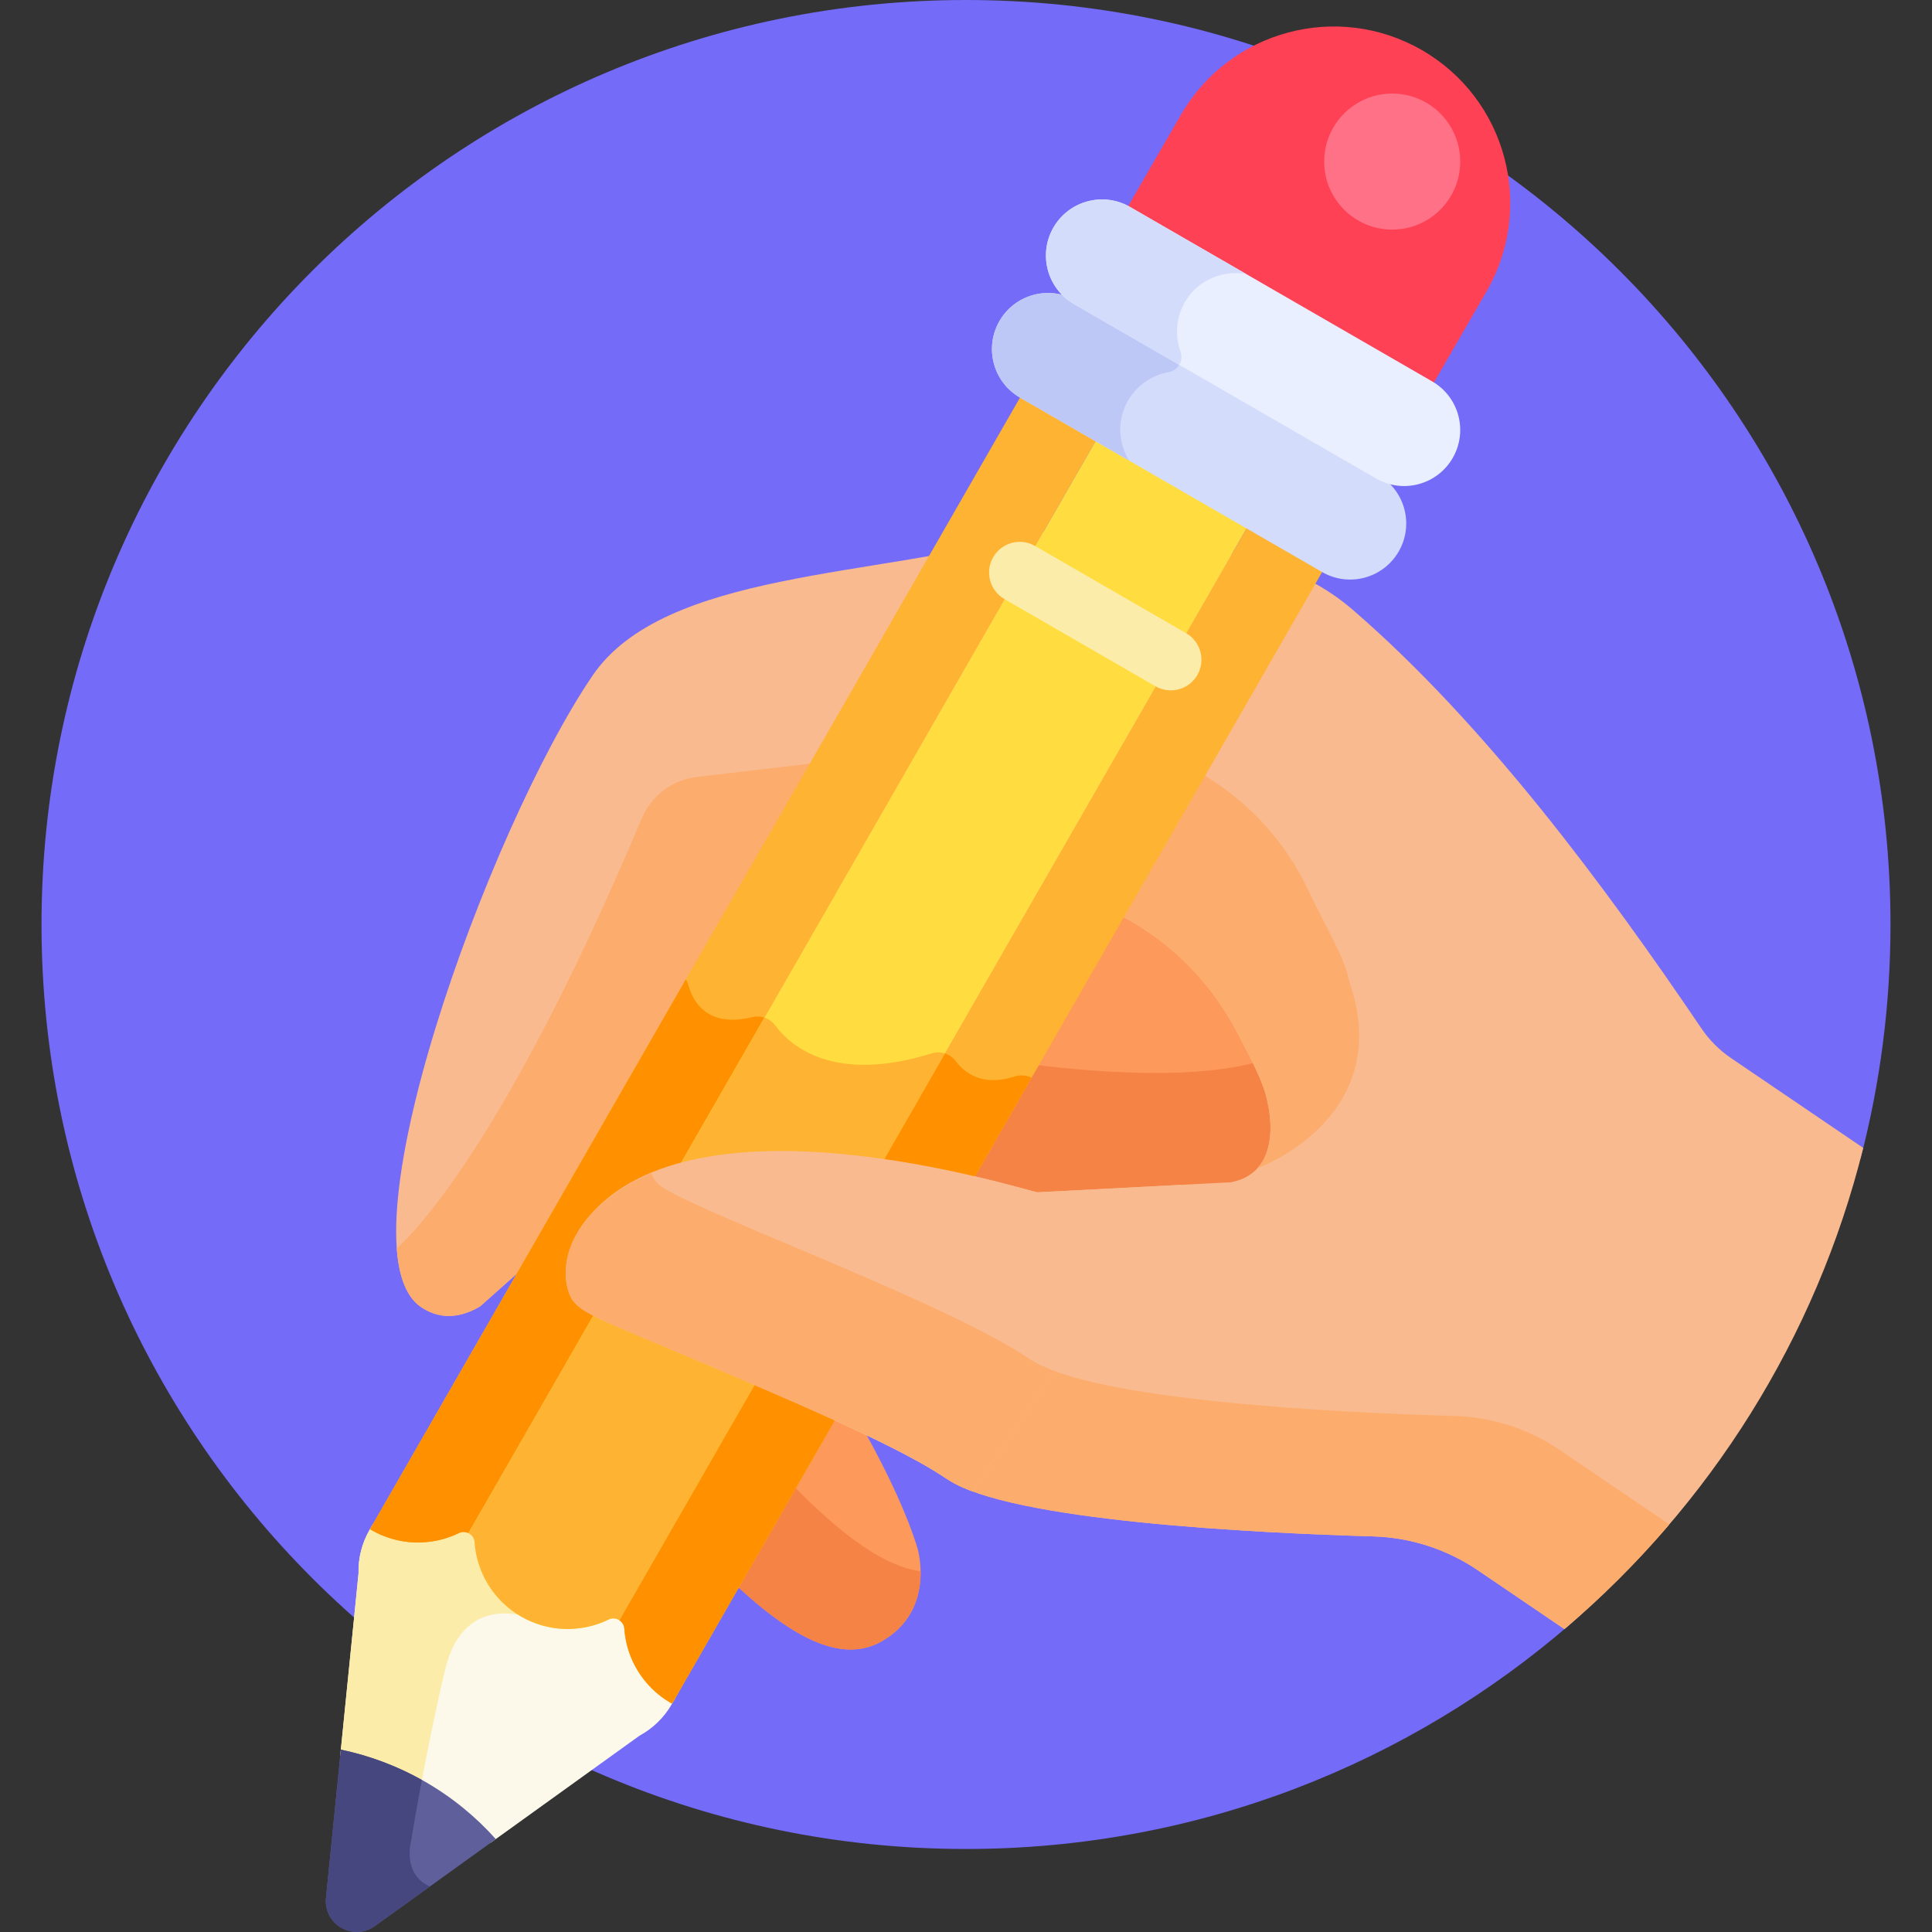 <svg id="Layer_1" enable-background="new 0 0 512 512" height="512" viewBox="0 0 512 512" width="512" xmlns="http://www.w3.org/2000/svg"><rect x="0" y="0" width="512" height="512" fill="#333333" stroke="none"/><g><path d="m493.102 306.907c5.149-19.776 7.897-40.52 7.897-61.908 0-135.309-109.69-244.999-244.999-244.999s-244.999 109.69-244.999 244.999 109.69 244.999 244.999 244.999c61.498 0 117.699-22.662 160.72-60.086z" fill="#746bf9"/><path d="m90.165 465.336c7.465 1.572 14.811 4.312 21.768 8.328 6.957 4.017 13.003 9.008 18.097 14.688l39.44-28.371c3.559-1.928 6.514-4.805 8.537-8.31l.937-1.623c-.121-.067-.246-.118-.366-.187-6.913-3.991-10.974-11.012-11.487-18.416-.104-1.504-.947-2.726-2.098-3.459-1.267-.808-2.908-1.021-4.4-.292-14.727 7.194-32.044-2.784-33.179-19.156-.115-1.656-1.12-2.971-2.453-3.665-1.21-.629-2.69-.749-4.045-.087-6.669 3.257-14.779 3.251-21.692-.741-.12-.069-.227-.152-.345-.223l-.937 1.623c-2.024 3.505-3.037 7.502-2.928 11.548z" fill="#fcf9eb"/><path d="m141.945 429.296.057-.859c-7.854-3.104-13.932-10.427-14.588-19.899-.115-1.656-1.12-2.971-2.453-3.665-1.211-.629-2.69-.749-4.045-.087-6.669 3.257-14.779 3.251-21.692-.741-.12-.069-.227-.152-.345-.223l-.937 1.623c-2.024 3.505-3.037 7.502-2.928 11.548l-4.85 48.342c7.308 1.538 14.498 4.205 21.324 8.084 1.61-8.667 3.859-19.989 6.456-30.874 5.251-21.999 24.001-13.249 24.001-13.249z" fill="#fceca9"/><g><path d="m298.926 55.804 80.066 46.226c.16.092.305.2.46.297l14.515-25.14c12.916-22.371 5.251-50.976-17.12-63.892-22.371-12.916-50.976-5.251-63.892 17.12l-14.514 25.14c.159.085.325.157.485.249z" fill="#ff4155"/></g><path d="m264.921 223.848-75.97 6.193s-11.104 23.012-36.242 72.866 19.275 92.558 19.275 92.558c25.181 29.276 46.128 48.299 61.624 39.522 14.521-8.225 9.537-24.716 9.537-24.716-2.799-9.05-7.687-19.424-13.428-29.881l9.241-65.426s51.12 10.846 82.224 4.907c31.105-5.939 20.966-30.862 20.966-30.862-6.249-63.174-77.227-65.161-77.227-65.161z" fill="#fd995b"/><g><path d="m328.318 282.577c-31.104 5.939-82.224-4.907-82.224-4.907l-5.319 37.663c9.35 1.845 52.776 9.816 80.409 4.539 31.104-5.939 20.966-30.862 20.966-30.862-.371-3.754-.978-7.285-1.778-10.62-3.091 1.766-7.027 3.226-12.054 4.187z" fill="#f48345"/></g><g><path d="m193.054 374.912s-44.412-42.705-19.275-92.558c11.932-23.663 20.696-41.268 26.617-53.246l-11.446.933s-11.104 23.012-36.242 72.866 19.275 92.558 19.275 92.558c25.181 29.276 46.128 48.299 61.624 39.522 8.817-4.994 10.439-13.031 10.356-18.578-13.964-1.839-31.129-18.5-50.909-41.497z" fill="#f48345"/></g><path d="m493.779 304.206-35.083-23.834c-3.088-2.098-5.733-4.777-7.826-7.869-25.275-37.329-57.057-80.359-92.326-110.864-6.996-6.052-15.327-10.34-24.292-12.621-17.434-4.436-48.488-11.206-62.409-7.237-39.458 11.251-95.885 9.389-114.842 37.295-27.632 40.675-67.978 151.985-45.426 167.306 4.172 2.834 9.383 3.53 15.647-.176l14.15-12.573c20.093-22.222 40.926-69.123 48.584-87.318 2.003-4.76 6.415-8.062 11.549-8.618 12.965-1.403 32.621-1.933 45.66-3.497 33.443-4.012 65.193 9.604 80.868 39.725 3.603 6.924 6.904 13.057 7.82 17.917 0 0 5.016 18.67-9.624 21.466l-51.337 2.668c-5.345-1.121-90.227-27.923-119.085 6.702-1.172 1.418-2.352 3.266-2.284 3.165-3.241 5.204-4.95 12.226-2.324 17.62 2.399 5.15 7.626 5.74 51.395 24.721 19.124 8.244 38.757 17.189 48.568 23.854 16.353 11.109 82.562 14.255 112.681 15.12 9.938.285 19.584 3.396 27.808 8.983l22.94 15.584c38.436-32.675 66.649-76.998 79.188-127.519z" fill="#f9ba8f"/><path d="m442.391 403.989-29.068-19.747c-8.224-5.587-17.871-8.699-27.808-8.984-30.119-.865-96.328-4.011-112.681-15.12-23.249-15.794-93.744-40.896-98.724-46.638-.823-.987-1.24-1.925-1.498-2.551-14.686 6.063-19.155 14.992-19.087 14.892-4.478 7.191-5.358 17.449.95 21.301 10.342 6.353 75.097 30.227 96.689 44.895 16.353 11.109 82.562 14.255 112.681 15.12 9.938.285 19.584 3.397 27.808 8.984l22.94 15.584c9.988-8.491 19.286-17.767 27.798-27.736z" fill="#fcad6d"/><path d="m127.223 346.206 14.149-12.574c18.377-20.323 37.954-62.06 48.584-87.317.001-.003.003-.005.004-.008 3.431-8.118 11.738-8.672 11.598-8.615 6.01-.649 14.337-1.166 20.462-1.542.03-.002.059-.003.089-.005 8.882-.547 17.952-1.092 25.057-1.945 33.771-4.051 64.683 9.846 80.277 38.652l.019-.032c3.33 6.429 7.406 13.794 8.392 19.022 1.298 6.063 1.536 13.129-2.596 17.73l-.001.002s36.943-13.239 24.268-49.631c-1.215-6.44-6.452-14.695-10.678-23.755-13.108-28.089-43.097-44.283-73.882-40.665l-88.115 10.355c-6.561.708-12.217 4.914-14.776 10.996-39.457 93.751-64.861 113.798-64.938 113.912.001.004 0 .009.001.013.003.042.008.081.011.122.417 5.555 1.84 12.343 6.429 15.461 2.738 1.86 5.926 2.788 9.563 2.167 1.904-.326 3.93-1.07 6.083-2.343z" fill="#fcad6d"/><path d="m98.399 405.475c7.137 4.121 15.825 4.417 23.243.794.794-.387 1.689-.363 2.494.033l166.739-290.329-20.016-11.557-172.807 300.84c.118.071.227.15.347.219z" fill="#ffb332"/><path d="m98.399 405.475c7.137 4.121 15.826 4.417 23.243.794.794-.387 1.689-.363 2.494.033l78.461-136.618c-1-.337-2.087-.41-3.158-.147-12.349 3.033-15.972-4.583-17.002-8.435-.149-.557-.393-1.075-.685-1.561l-83.7 145.713c.118.073.227.152.347.221z" fill="#ff9100"/><path d="m124.326 406.385c.851.491 1.375 1.318 1.442 2.267.571 8.235 5.172 15.611 12.309 19.732 7.137 4.12 15.825 4.417 23.243.794.855-.417 1.833-.376 2.684.115.061.035.108.085.166.123l166.739-290.329-40.033-23.113-166.74 290.329c.062.03.128.046.19.082z" fill="#ffdd40"/><path d="m246.909 279.161c-25.844 8.01-37.267-1.775-41.462-7.409-.734-.985-1.737-1.691-2.851-2.067l-78.461 136.618c.063.031.128.046.19.082.851.491 1.375 1.318 1.442 2.267.571 8.235 5.172 15.611 12.309 19.732 7.137 4.12 15.825 4.417 23.242.794.855-.417 1.833-.376 2.684.115.062.035.108.085.166.123l86.279-150.23c-1.122-.365-2.356-.391-3.538-.025z" fill="#ffb332"/><path d="m165.444 431.559c.571 8.235 5.172 15.611 12.309 19.732.12.069.244.123.364.19l172.807-300.838-20.016-11.557-166.739 290.329c.745.5 1.214 1.263 1.275 2.144z" fill="#ffb332"/><path d="m268.876 285.285c-8.502 2.75-13.246-.945-15.602-4.083-.729-.971-1.724-1.658-2.827-2.016l-86.279 150.23c.745.5 1.214 1.263 1.276 2.144.571 8.235 5.172 15.611 12.309 19.732.12.069.244.123.365.19l95.276-165.866c-1.342-.669-2.949-.839-4.518-.331z" fill="#ff9100"/><path d="m112.759 472.234c-7.172-4.14-14.74-6.957-22.427-8.563l-3.929 39.168c-.825 7.132 7.266 11.803 13.03 7.523l31.956-22.987c-5.236-5.854-11.459-11-18.63-15.141z" fill="#5f5f9b"/><path d="m108.866 488.352s1.106-6.873 2.942-16.641c-6.89-3.848-14.127-6.504-21.477-8.04l-3.929 39.168c-.825 7.132 7.266 11.803 13.03 7.523l14.477-10.414c-7.233-3.297-5.043-11.596-5.043-11.596z" fill="#47477f"/><g><path d="m274.893 315.975c-5.345-1.121-90.227-27.923-119.084 6.702-1.172 1.418-2.352 3.266-2.284 3.165-3.241 5.204-4.95 12.226-2.324 17.621 2.399 5.149 7.626 5.74 51.395 24.721 52.645 22.694 43.996 22.922 55.208 27.06l55.196-81.249z" fill="#f9ba8f"/></g><path d="m279.475 363.345c-2.679-.989-4.941-2.052-6.64-3.206-23.249-15.794-93.744-40.896-98.724-46.638-.823-.987-1.241-1.925-1.498-2.551-13.393 5.529-24.671 16.947-22.417 29.472 1.584 7.996 3.732 6.685 51.421 27.338 55.082 23.594 43.777 22.901 56.179 27.481.003.001.005.002.005.002z" fill="#fcad6d"/><g><path d="m310.263 182.953c-1.378 0-2.773-.351-4.052-1.089l-40.034-23.113c-3.883-2.242-5.214-7.207-2.972-11.091 2.241-3.884 7.206-5.215 11.091-2.972l40.034 23.113c3.883 2.242 5.214 7.207 2.972 11.091-1.503 2.604-4.233 4.061-7.039 4.061z" fill="#fceca9"/></g><g><path d="m350.374 151.596-80.066-46.226c-7.107-4.103-9.542-13.191-5.439-20.298s13.191-9.542 20.298-5.439l80.066 46.226c7.107 4.103 9.542 13.191 5.439 20.298-4.104 7.108-13.191 9.543-20.298 5.439z" fill="#d3dcfb"/></g><path d="m298.536 106.911c2.339-4.583 6.568-7.48 11.203-8.305 1.61-.287 2.792-1.487 3.196-2.939l-27.768-16.032c-7.107-4.103-16.194-1.668-20.298 5.439-4.103 7.107-1.668 16.194 5.439 20.298l28.922 16.698c-2.726-4.509-3.222-10.205-.694-15.159z" fill="#bec8f7"/><g><path d="m364.682 126.813-80.065-46.226c-7.107-4.103-9.542-13.191-5.439-20.298s13.191-9.542 20.298-5.439l80.066 46.226c7.107 4.103 9.542 13.191 5.439 20.298-4.104 7.107-13.191 9.542-20.299 5.439z" fill="#e9efff"/></g><path d="m312.856 93.207c-1.603-4.427-1.209-9.538 1.591-13.855 3.454-5.326 9.713-7.738 15.705-6.79l-30.676-17.711c-7.107-4.103-16.194-1.668-20.298 5.439-4.103 7.107-1.668 16.194 5.439 20.298l27.887 16.101c.608-1.011.79-2.274.352-3.482z" fill="#d3dcfb"/><circle cx="368.949" cy="42.821" fill="#ff7186" r="18.025"/></g></svg>